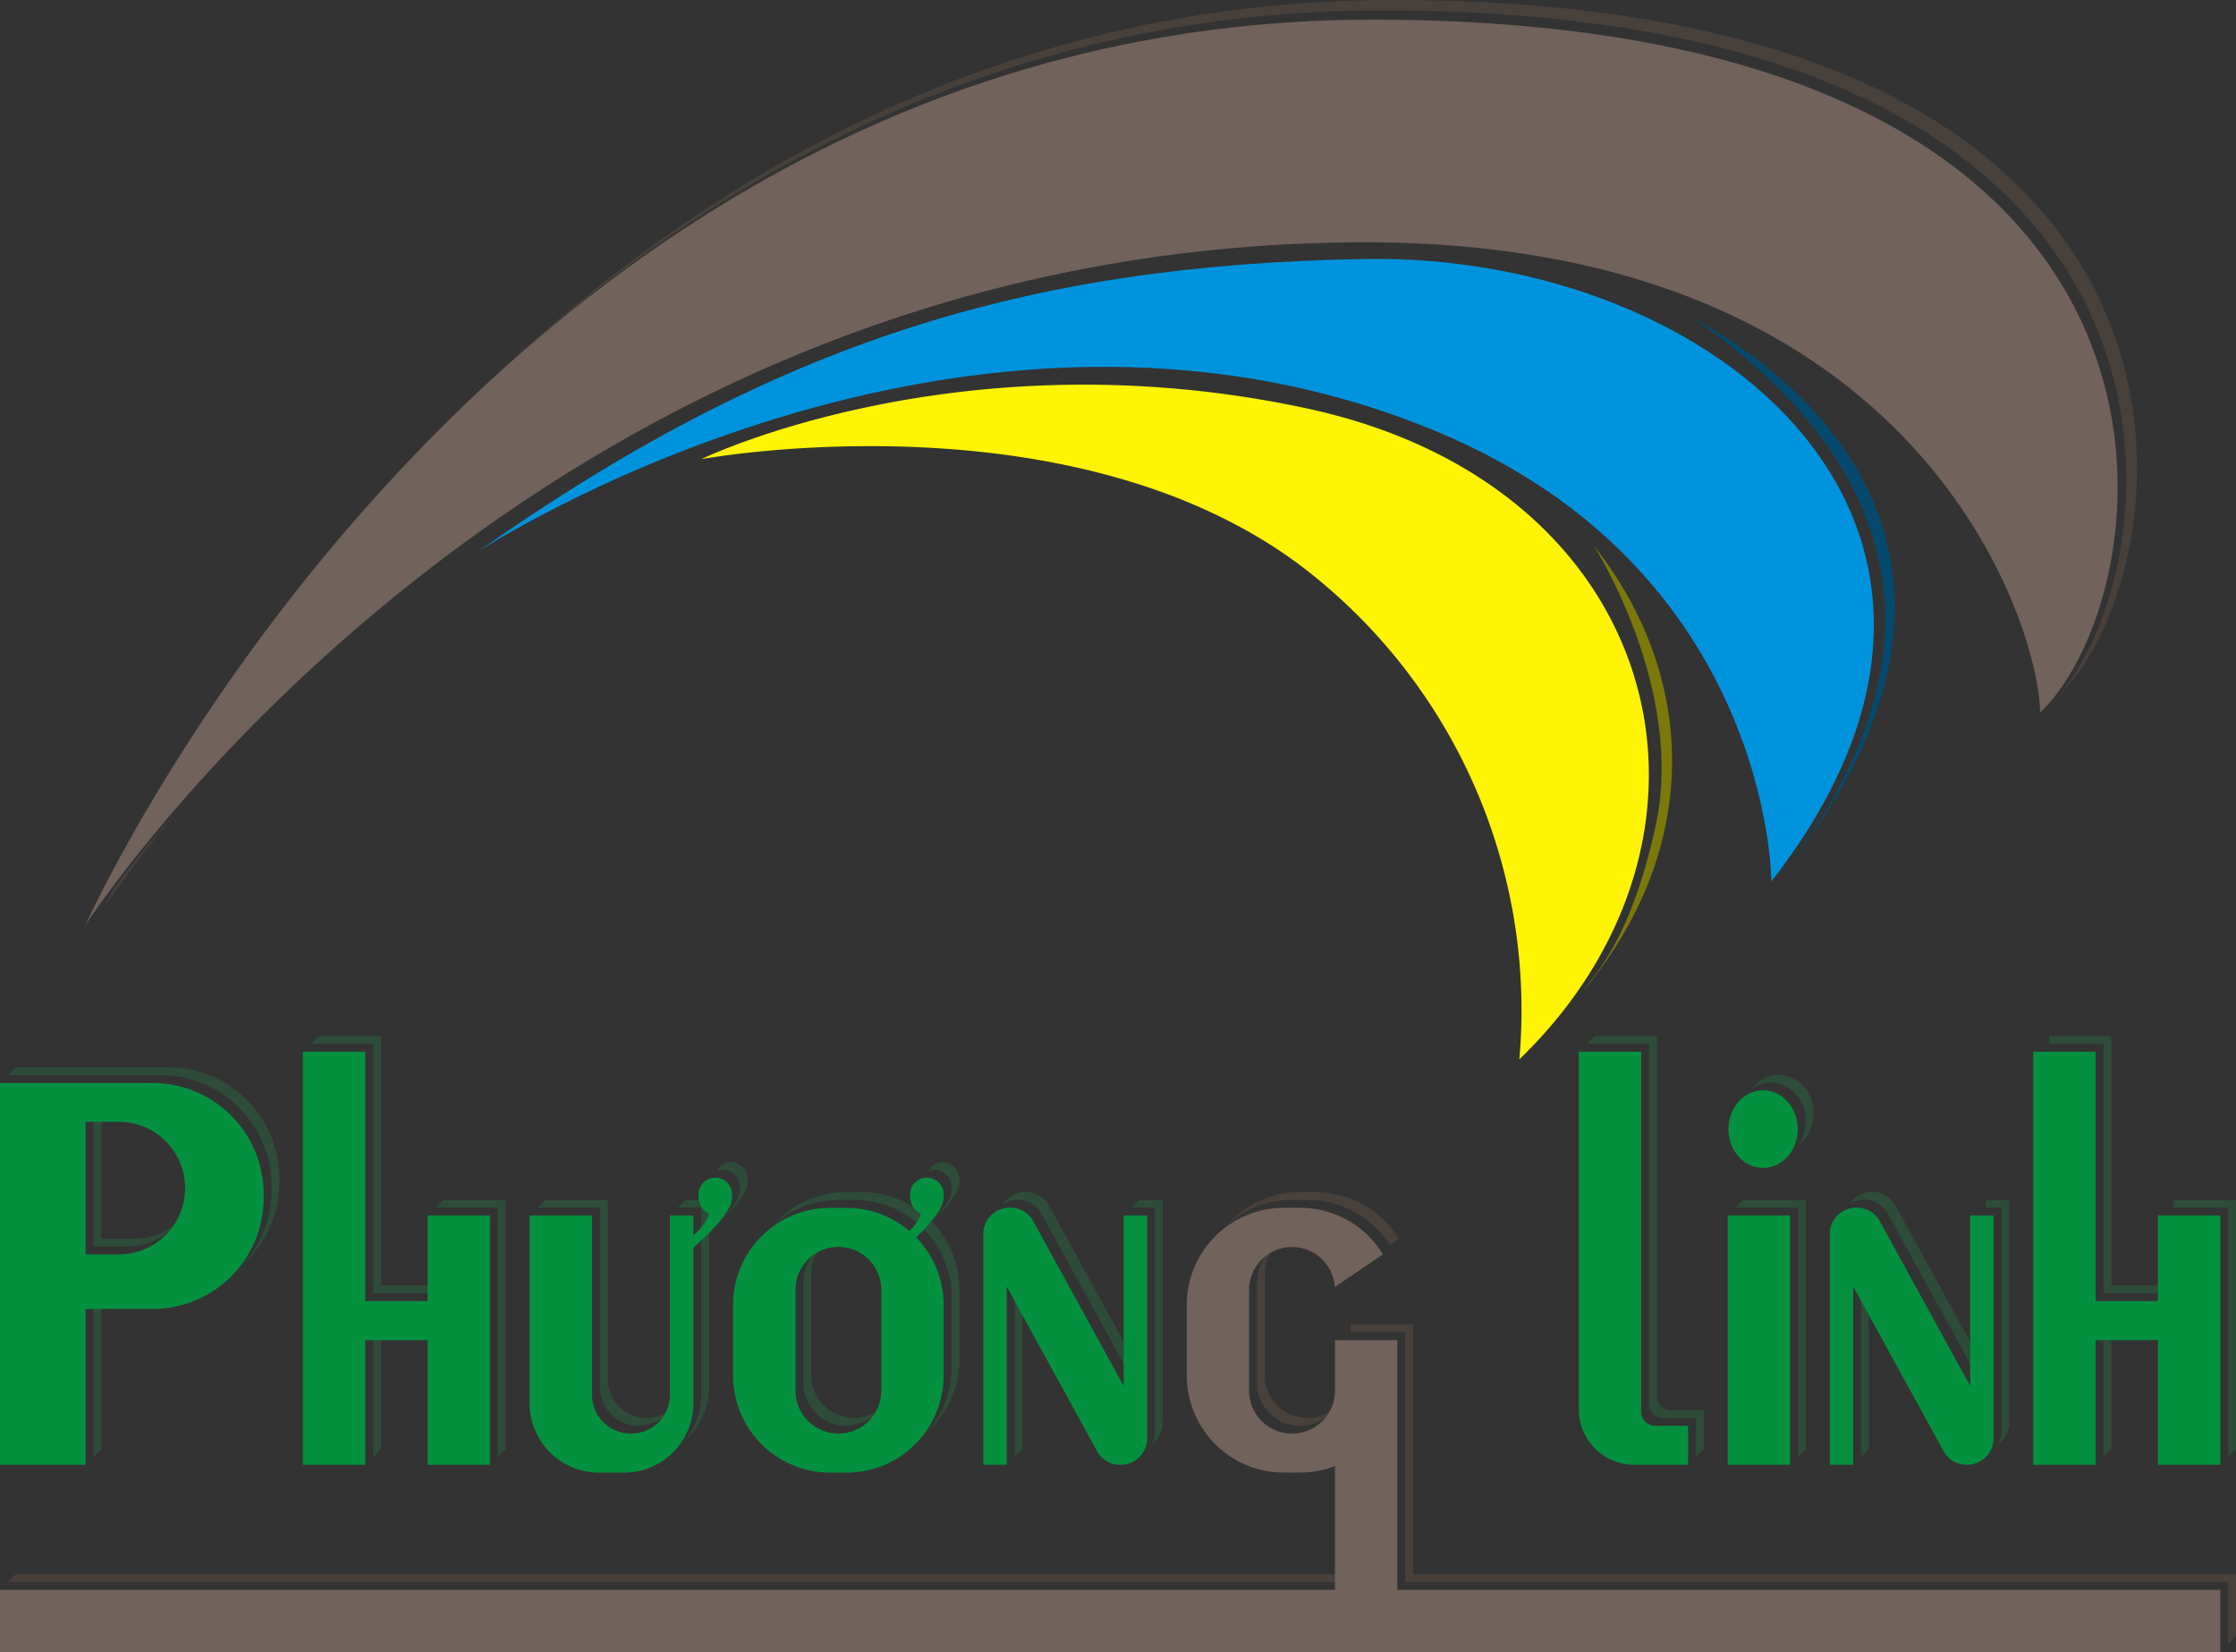 <svg xmlns="http://www.w3.org/2000/svg" width="205.208" height="151.614" viewBox="0 0 205.208 151.614">
  <rect x="0" y="0" width="205.208" height="151.614" fill="#333333" stroke="none"/>
  <g id="Group_13392" data-name="Group 13392" transform="translate(-0.534 -0.394)">
    <path id="Path_19807" data-name="Path 19807" d="M199.346,81.144c-31.89-6.856-55.58,4.659-55.58,4.659s35.511-6.577,56.712,11.116a51.194,51.194,0,0,1,18.371,43.969C240.152,120.257,232.32,88.233,199.346,81.144Z" transform="translate(-78.878 -43.269)" fill="#fff405"/>
    <g id="Group_6260" data-name="Group 6260" transform="translate(1.255 95.471)">
      <path id="Path_19808" data-name="Path 19808" d="M258.822,255.3a3.929,3.929,0,0,0-1.54,3.12v9.255a3.936,3.936,0,0,0,7.059,2.4,3.934,3.934,0,0,1-6.338-3.12V257.7A3.918,3.918,0,0,1,258.822,255.3Z" transform="translate(-142.646 -235.847)" fill="#48403b"/>
      <path id="Path_19809" data-name="Path 19809" d="M2.138,322.66H124.653v-.721H2.859Z" transform="translate(-2.138 -272.546)" fill="#48403b"/>
      <path id="Path_19810" data-name="Path 19810" d="M282.144,274.165v-3.251h-5.723v.721h5V294.56h75.529v5.7l.721-.72v-5.7H282.144Z" transform="translate(-153.185 -244.446)" fill="#48403b"/>
      <path id="Path_19811" data-name="Path 19811" d="M258.617,244.617a8.894,8.894,0,0,1,7.495,4.111l.826-.559a8.9,8.9,0,0,0-7.6-4.272h-1.494a8.883,8.883,0,0,0-6.647,2.989,8.871,8.871,0,0,1,5.927-2.268Z" transform="translate(-139.294 -229.567)" fill="#48403b"/>
      <g id="Group_6259" data-name="Group 6259">
        <path id="Path_19812" data-name="Path 19812" d="M360.776,269.053l.721-.721V245.449h-5.723l-.721.721h5.723Z" transform="translate(-196.488 -230.422)" fill="#2d4c39"/>
        <path id="Path_19813" data-name="Path 19813" d="M207.768,277.919l.721-.721V262.863l-.721-1.313Z" transform="translate(-115.378 -239.289)" fill="#2d4c39"/>
        <path id="Path_19814" data-name="Path 19814" d="M206.821,244.571a2.42,2.42,0,0,1,2.122,1.256l8.292,15.114v-2.034l-7.572-13.8a2.419,2.419,0,0,0-2.121-1.256h-.05a2.414,2.414,0,0,0-2.03,1.111,2.4,2.4,0,0,1,1.31-.39Z" transform="translate(-114.108 -229.542)" fill="#2d4c39"/>
        <path id="Path_19815" data-name="Path 19815" d="M233.811,266.633a2.4,2.4,0,0,1-.39,1.309,2.413,2.413,0,0,0,1.11-2.03V245.449h-2.146l-.721.721h2.147Z" transform="translate(-128.538 -230.422)" fill="#2d4c39"/>
        <path id="Path_19816" data-name="Path 19816" d="M380.672,277.919l.721-.721V262.863l-.721-1.313Z" transform="translate(-210.596 -239.289)" fill="#2d4c39"/>
        <path id="Path_19817" data-name="Path 19817" d="M407.6,266.633a2.4,2.4,0,0,1-.39,1.309,2.413,2.413,0,0,0,1.11-2.03V245.449h-2.146v.721H407.6Z" transform="translate(-224.639 -230.422)" fill="#2d4c39"/>
        <path id="Path_19818" data-name="Path 19818" d="M379.725,244.571a2.419,2.419,0,0,1,2.121,1.256l8.292,15.114v-2.034l-7.572-13.8a2.42,2.42,0,0,0-2.122-1.256H380.4a2.414,2.414,0,0,0-2.03,1.111,2.4,2.4,0,0,1,1.309-.39Z" transform="translate(-209.326 -229.542)" fill="#2d4c39"/>
        <path id="Path_19819" data-name="Path 19819" d="M27.316,237.927a6.057,6.057,0,0,1-3.926,1.44H20.341V227.914H19.62v12.173h3.049A6.07,6.07,0,0,0,27.316,237.927Z" transform="translate(-11.765 -220.766)" fill="#2d4c39"/>
        <path id="Path_19820" data-name="Path 19820" d="M16.145,219.109A10.189,10.189,0,0,1,26.334,229.3v.363A10.15,10.15,0,0,1,23.7,236.5a10.162,10.162,0,0,0,3.354-7.555v-.363a10.189,10.189,0,0,0-10.189-10.189H2.859l-.721.721H16.145Z" transform="translate(-2.138 -215.52)" fill="#2d4c39"/>
        <path id="Path_19821" data-name="Path 19821" d="M19.62,280.455l.721-.721v-13.58H19.62Z" transform="translate(-11.765 -241.825)" fill="#2d4c39"/>
        <path id="Path_19822" data-name="Path 19822" d="M69.734,235.61h5.721v-.721h-5V212H64.731l-.721.721h5.723Z" transform="translate(-36.211 -212.005)" fill="#2d4c39"/>
        <path id="Path_19823" data-name="Path 19823" d="M95.2,269.053l.721-.721V245.449H90.2l-.721.721H95.2Z" transform="translate(-50.238 -230.422)" fill="#2d4c39"/>
        <path id="Path_19824" data-name="Path 19824" d="M76.748,283.96l.721-.721V272.518h-.721Z" transform="translate(-43.226 -245.329)" fill="#2d4c39"/>
        <path id="Path_19825" data-name="Path 19825" d="M444.523,245.449v.721h5v22.883l.721-.721V245.449Z" transform="translate(-245.759 -230.422)" fill="#2d4c39"/>
        <path id="Path_19826" data-name="Path 19826" d="M424.055,235.61h5.721v-.721h-5V212h-5.723v.721h5Z" transform="translate(-231.732 -212.005)" fill="#2d4c39"/>
        <path id="Path_19827" data-name="Path 19827" d="M430.186,283.96l.721-.721V272.518h-.721Z" transform="translate(-237.864 -245.329)" fill="#2d4c39"/>
        <path id="Path_19828" data-name="Path 19828" d="M330.351,245.779a1.274,1.274,0,0,0,1.274,1.274h3.033v3.583l.721-.72v-3.583h-3.033a1.274,1.274,0,0,1-1.274-1.274V212.005h-5.723l-.72.72h5.723Z" transform="translate(-179.733 -212.005)" fill="#2d4c39"/>
        <path id="Path_19829" data-name="Path 19829" d="M363.317,224.174a3.811,3.811,0,0,1-.723,2.259,3.677,3.677,0,0,0,1.444-2.979,3.387,3.387,0,0,0-3.182-3.56,3.057,3.057,0,0,0-2.459,1.3,2.926,2.926,0,0,1,1.738-.581A3.386,3.386,0,0,1,363.317,224.174Z" transform="translate(-198.329 -216.349)" fill="#2d4c39"/>
        <path id="Path_19830" data-name="Path 19830" d="M116.046,262.622a3.566,3.566,0,0,0,3.566,3.566h.028a3.558,3.558,0,0,0,2.854-1.433,3.546,3.546,0,0,1-2.133.713h-.028a3.566,3.566,0,0,1-3.566-3.566V245.449h-5.723l-.72.721h5.723Z" transform="translate(-61.715 -230.422)" fill="#2d4c39"/>
        <path id="Path_19831" data-name="Path 19831" d="M141.142,247.985a8.137,8.137,0,0,0,.721-.749v-1.787h-2.146l-.721.721h2.146Z" transform="translate(-77.506 -230.422)" fill="#2d4c39"/>
        <path id="Path_19832" data-name="Path 19832" d="M149.044,240.152c0,.365-.008,1.167-1.779,3.029,2.491-2.384,2.5-3.341,2.5-3.75a1.634,1.634,0,0,0-1.535-1.717,1.509,1.509,0,0,0-1.321.858,1.389,1.389,0,0,1,.6-.137A1.634,1.634,0,0,1,149.044,240.152Z" transform="translate(-81.863 -226.163)" fill="#2d4c39"/>
        <path id="Path_19833" data-name="Path 19833" d="M142.628,266.381V252.165c-.224.208-.46.422-.721.65V267.1a6.34,6.34,0,0,1-1.522,4.125A6.352,6.352,0,0,0,142.628,266.381Z" transform="translate(-78.271 -234.121)" fill="#2d4c39"/>
        <path id="Path_19834" data-name="Path 19834" d="M166.155,255.3a3.929,3.929,0,0,0-1.54,3.12v9.255a3.936,3.936,0,0,0,7.059,2.4,3.934,3.934,0,0,1-6.338-3.12V257.7A3.915,3.915,0,0,1,166.155,255.3Z" transform="translate(-91.614 -235.847)" fill="#2d4c39"/>
        <path id="Path_19835" data-name="Path 19835" d="M165.95,244.617a8.873,8.873,0,0,1,5.769,2.125,6.4,6.4,0,0,0,.646-.779,8.869,8.869,0,0,0-5.695-2.067h-1.494a8.883,8.883,0,0,0-6.647,2.989,8.871,8.871,0,0,1,5.927-2.268Z" transform="translate(-88.262 -229.567)" fill="#2d4c39"/>
        <path id="Path_19836" data-name="Path 19836" d="M191.8,240.152c0,.41-.01,1.372-2.521,3.77a8.878,8.878,0,0,1,2.521,6.205V256.6a8.873,8.873,0,0,1-2.268,5.926,8.884,8.884,0,0,0,2.988-6.647v-6.469A8.881,8.881,0,0,0,190,243.2c2.511-2.4,2.521-3.36,2.521-3.77a1.634,1.634,0,0,0-1.535-1.717,1.509,1.509,0,0,0-1.321.858,1.389,1.389,0,0,1,.6-.137A1.634,1.634,0,0,1,191.8,240.152Z" transform="translate(-105.194 -226.163)" fill="#2d4c39"/>
      </g>
    </g>
    <rect id="Rectangle_1192" data-name="Rectangle 1192" width="5.723" height="22.883" transform="translate(159.099 111.939)" fill="#03913f"/>
    <path id="Path_19837" data-name="Path 19837" d="M203.533,254.29l8.292,15.114a2.42,2.42,0,0,0,2.122,1.256H214a2.42,2.42,0,0,0,2.42-2.42V247.776H214.27v15.651l-8.292-15.114a2.42,2.42,0,0,0-2.122-1.256h-.049a2.42,2.42,0,0,0-2.42,2.42v21.181h2.146Z" transform="translate(-110.61 -135.838)" fill="#03913f"/>
    <path id="Path_19838" data-name="Path 19838" d="M376.437,254.29,384.73,269.4a2.419,2.419,0,0,0,2.122,1.256h.049a2.42,2.42,0,0,0,2.42-2.42V247.776h-2.146v15.651l-8.292-15.114a2.42,2.42,0,0,0-2.122-1.256h-.05a2.42,2.42,0,0,0-2.419,2.42v21.181h2.146Z" transform="translate(-205.828 -135.838)" fill="#03913f"/>
    <path id="Path_19839" data-name="Path 19839" d="M8.389,242.337h6.152A10.189,10.189,0,0,0,24.73,232.148v-.363A10.189,10.189,0,0,0,14.541,221.6H.534v35.041H8.389Zm0-17.181h3.049a6.086,6.086,0,0,1,0,12.173H8.389Z" transform="translate(0 -121.816)" fill="#03913f"/>
    <path id="Path_19840" data-name="Path 19840" d="M68.13,241.68h5.721v11.442h5.723V230.239H73.851V238.1H68.13V215.212H62.407v37.91H68.13Z" transform="translate(-34.073 -118.3)" fill="#03913f"/>
    <path id="Path_19841" data-name="Path 19841" d="M427.289,230.239V238.1h-5.721V215.212h-5.723v37.91h5.723V241.68h5.721v11.442h5.723V230.239Z" transform="translate(-228.711 -118.3)" fill="#03913f"/>
    <path id="Path_19842" data-name="Path 19842" d="M328.118,253.122h4.935v-3.583h-3.033a1.274,1.274,0,0,1-1.274-1.274V215.212h-5.723v32.816A5.094,5.094,0,0,0,328.118,253.122Z" transform="translate(-177.595 -118.3)" fill="#03913f"/>
    <path id="Path_19843" data-name="Path 19843" d="M128.772,262.493v-3.251h-5.723v4.644a3.939,3.939,0,0,1-7.878-.007v-9.255a3.937,3.937,0,0,1,7.865-.254l4.421-3a8.9,8.9,0,0,0-7.6-4.272h-1.494a8.915,8.915,0,0,0-8.915,8.916v6.469a8.915,8.915,0,0,0,8.915,8.915h1.494a8.878,8.878,0,0,0,3.192-.6v11.365H.534v5.7H204.3v-5.7H128.772Z" transform="translate(0 -135.862)" fill="#71625b"/>
    <ellipse id="Ellipse_153" data-name="Ellipse 153" cx="3.182" cy="3.56" rx="3.182" ry="3.56" transform="translate(159.158 100.456)" fill="#03913f"/>
    <path id="Path_19844" data-name="Path 19844" d="M115.087,268h2.293a6.368,6.368,0,0,0,6.368-6.368V247.344c3.542-3.1,3.544-4.245,3.544-4.705a1.544,1.544,0,1,0-3.07,0,1.719,1.719,0,0,0,.984,1.6,4.726,4.726,0,0,1-1.459,1.976V244.4H121.6v16.452a3.566,3.566,0,0,1-3.566,3.566h-.028a3.566,3.566,0,0,1-3.566-3.566V244.4h-5.723V261.63A6.368,6.368,0,0,0,115.087,268Z" transform="translate(-59.577 -132.458)" fill="#03913f"/>
    <path id="Path_19845" data-name="Path 19845" d="M159.189,268h1.494a8.916,8.916,0,0,0,8.915-8.916v-6.469a8.88,8.88,0,0,0-2.521-6.205c2.511-2.4,2.521-3.36,2.521-3.771a1.544,1.544,0,1,0-3.07,0,1.719,1.719,0,0,0,.984,1.6,4.094,4.094,0,0,1-1.061,1.587,8.873,8.873,0,0,0-5.77-2.126h-1.494a8.915,8.915,0,0,0-8.915,8.915v6.469A8.915,8.915,0,0,0,159.189,268ZM156,251.221a3.939,3.939,0,0,1,7.879,0v9.255a3.939,3.939,0,0,1-7.879,0Z" transform="translate(-82.462 -132.458)" fill="#03913f"/>
    <path id="Path_19846" data-name="Path 19846" d="M171.914,109.74" transform="translate(-94.379 -60.217)"/>
    <path id="Path_19847" data-name="Path 19847" d="M325.476,112.26" transform="translate(-178.945 -61.604)" fill="#fff"/>
    <g id="Group_6261" data-name="Group 6261" transform="translate(10.142 0.394)">
      <path id="Path_19848" data-name="Path 19848" d="M181.6.394c-37.028,0-64.989,17.54-84.317,36.4,19.285-18.487,46.928-35.445,83.331-35.445,77.567,0,73.353,49.616,62.184,62.809C254.643,52.809,261.406.394,181.6.394Z" transform="translate(-63.42 -0.394)" fill="#48403b"/>
      <path id="Path_19849" data-name="Path 19849" d="M22.6,172.309c-.453.929-.678,1.433-.678,1.433a104.079,104.079,0,0,1,7.455-9.71c-1.936,2.17-3.6,4.152-4.967,5.862C23.694,170.819,23.09,171.631,22.6,172.309Z" transform="translate(-21.918 -90.509)" fill="#48403b"/>
      <path id="Path_19850" data-name="Path 19850" d="M346.136,65.143h0c10.759,7.475,28.443,23.922,9.042,50.147h0C372.268,93.4,364.728,75.569,346.136,65.143Z" transform="translate(-200.464 -36.051)" fill="#054a6e"/>
      <path id="Path_19851" data-name="Path 19851" d="M324.748,111.856s8.456,13.187,5.655,25.793c-2.263,10.184-5.245,13.156-6.75,15.213C334.722,139.686,334.282,123.924,324.748,111.856Z" transform="translate(-188.083 -61.776)" fill="#7c790b"/>
    </g>
    <path id="Path_19852" data-name="Path 19852" d="M136.087,4.407c-80.958,0-118.071,83.07-118.071,83.07S58.407,24.842,135.487,24.842c51.387,0,61.9,35.678,61.9,43.166C209.239,56.659,215.9,4.407,136.087,4.407Z" transform="translate(-9.627 -2.21)" fill="#71625b"/>
    <path id="Path_19853" data-name="Path 19853" d="M179.609,53.285c-31.251.5-54.415,7.788-81.473,26.858,0,0,44.367-29.084,87.863-11.082C216.851,81.83,216.851,110.4,216.851,110.4,242.112,78.047,211.967,52.769,179.609,53.285Z" transform="translate(-53.749 -29.123)" fill="#0093dd"/>
  </g>
</svg>
